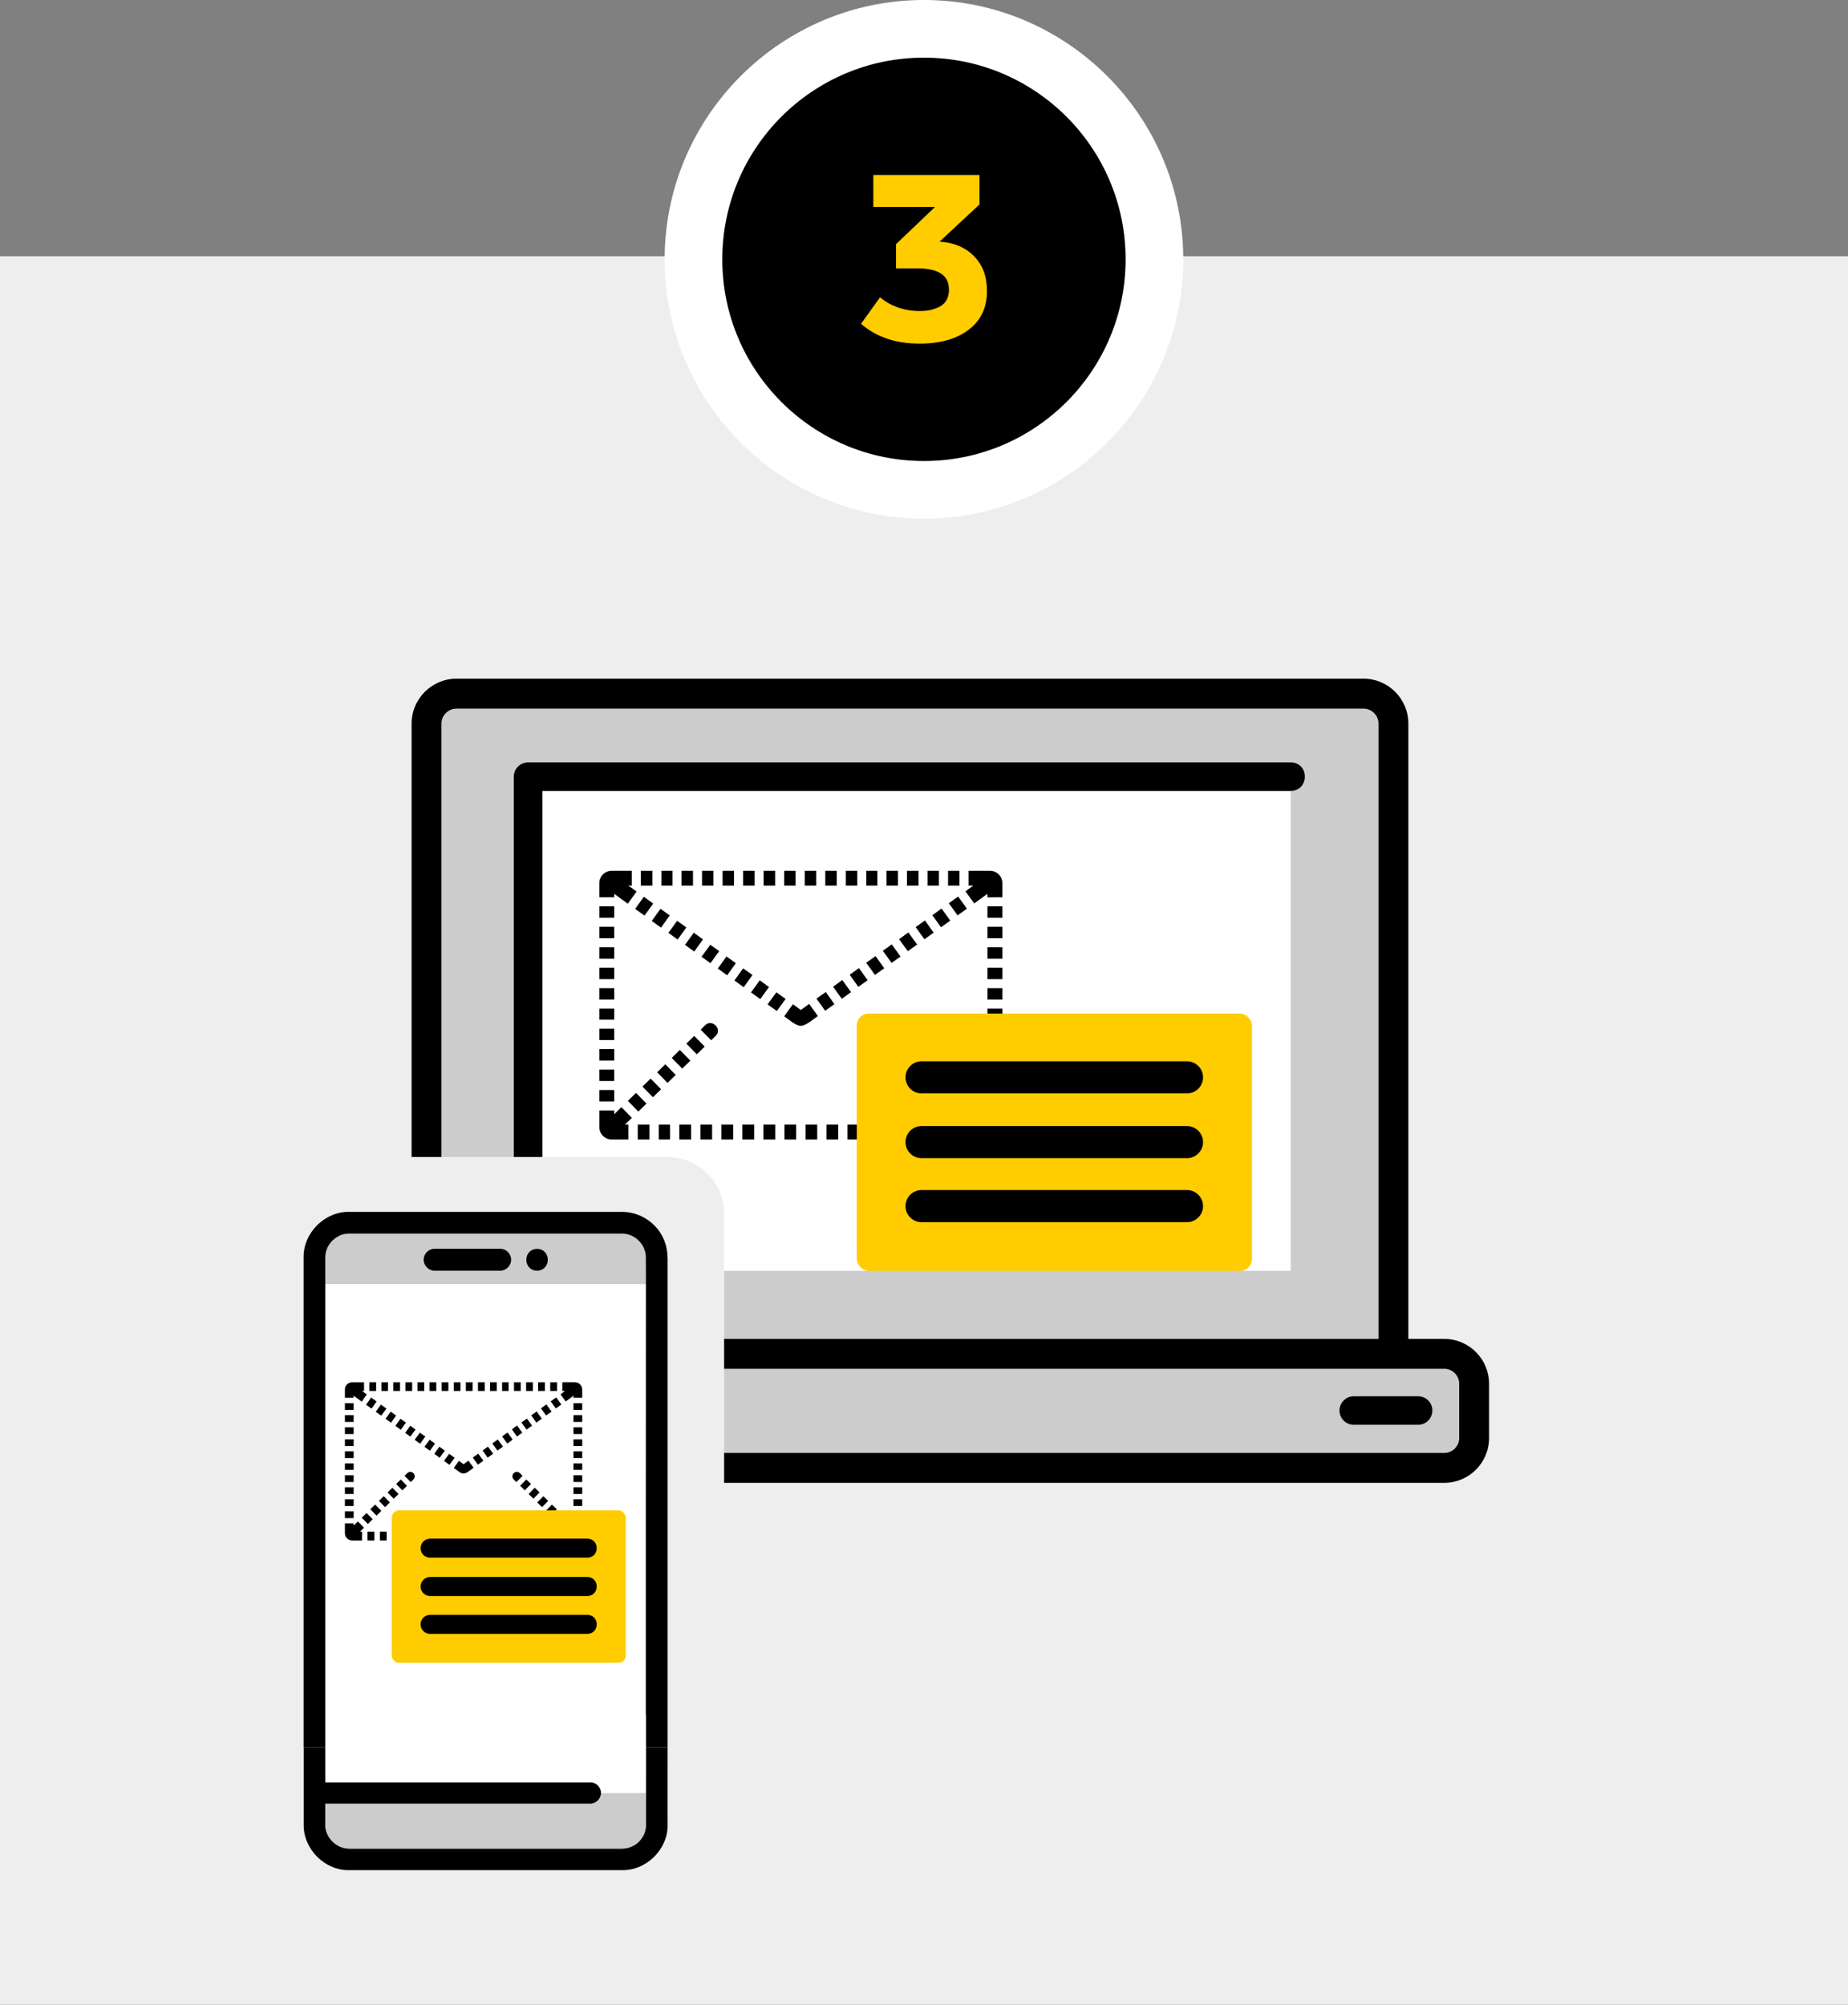 <?xml version="1.0" encoding="UTF-8"?>
<svg id="Piktogramm_copy" data-name="Piktogramm copy" xmlns="http://www.w3.org/2000/svg" viewBox="0 0 192.35 208.65">
  <rect x="0" y="0" width="192.35" height="208.65" fill="#808080" stroke="none"/>
  <defs>
    <style>
      .cls-1 {
        fill: #eee;
      }

      .cls-2 {
        fill: #fff;
      }

      .cls-3 {
        fill: #fc0;
      }

      .cls-4 {
        fill: #ccc;
      }

      .cls-5 {
        fill-rule: evenodd;
      }
    </style>
  </defs>
  <g>
    <rect class="cls-1" y="26.67" width="192.35" height="181.97"/>
    <g>
      <g>
        <path d="m96.17,50.98c-13.23,0-23.99-10.76-23.99-23.99S82.94,3,96.17,3s23.99,10.76,23.99,23.99-10.76,23.99-23.99,23.99Z"/>
        <path class="cls-2" d="m96.17,6c11.59,0,20.99,9.4,20.99,20.99s-9.4,20.99-20.99,20.99-20.99-9.4-20.99-20.99,9.4-20.99,20.99-20.99M96.17,0C81.29,0,69.18,12.11,69.18,26.99s12.11,26.99,26.99,26.99,26.99-12.11,26.99-26.99S111.05,0,96.17,0h0Z"/>
      </g>
      <path class="cls-3" d="m95.73,35.76c-1.32,0-2.48-.18-3.5-.55-1.01-.36-1.88-.87-2.61-1.51l1.98-2.76c.5.43,1.11.78,1.82,1.04s1.49.39,2.34.39,1.61-.18,2.17-.53c.56-.35.84-.92.84-1.7s-.28-1.32-.84-1.68c-.56-.35-1.37-.53-2.43-.53h-2.24v-2.52l4.06-3.87h-6.42v-3.33h11.05v3.07l-4.16,3.87c1.47.09,2.67.58,3.58,1.5s1.36,2.12,1.36,3.63c0,1.73-.64,3.08-1.91,4.04-1.27.96-2.97,1.44-5.08,1.44Z"/>
    </g>
    <g>
      <path class="cls-2" d="m134.35,82.31v49.95h-58.98v-5.94c0-3.26-2.65-5.91-5.92-5.91h-13v-38.1h77.9Z"/>
      <path class="cls-4" d="m141.92,73.75H47.51c-.86,0-1.56.7-1.56,1.56v45.1h7.53v-39.59c0-.82.67-1.48,1.49-1.48h79.38c1.96.03,1.95,2.94,0,2.97v49.95h-58.98v7.08h68.11v-64.03c0-.86-.7-1.56-1.56-1.56Z"/>
      <path class="cls-4" d="m150.32,142.45h-74.95v8.76h74.95c.86,0,1.56-.7,1.56-1.56v-5.64c0-.86-.7-1.56-1.56-1.56Zm-2.73,5.83h-6.68c-.82,0-1.49-.67-1.49-1.49s.67-1.48,1.49-1.48h6.68c.82,0,1.49.66,1.49,1.48s-.67,1.49-1.49,1.49Z"/>
      <path d="m69.49,181.84h-2.25c0,1.53,0,3.28-.01,4.76-.01,1.76-.01,3.14,0,3.28,0,.33-.06.66-.18.96-.12.28-.29.54-.5.76-.16.18-.36.33-.57.45-.1.05-.21.11-.32.15-.29.12-.6.18-.92.18h-28.35c-1.35.03-2.55-1.15-2.52-2.5v-2.16h27.58c.59,0,1.13-.53,1.11-1.12.02-.61-.52-1.13-1.11-1.12h-27.58v-3.64h-2.26v8.04c-.05,2.55,2.2,4.81,4.75,4.75h28.38c2.55.05,4.81-2.2,4.75-4.75-.01-.35,0-4.58,0-8.04Zm-2.26-27.52v23.88-24.67c.01.26.01.53,0,.79Z"/>
      <path d="m134.35,82.31H56.45v38.1h-2.97v-39.59c0-.82.67-1.48,1.49-1.48h79.38c1.96.03,1.95,2.94,0,2.97Z"/>
      <path d="m154.99,144.01v5.64c0,2.58-2.09,4.67-4.67,4.67h-74.95v-3.11h74.95c.86,0,1.56-.7,1.56-1.56v-5.64c0-.86-.7-1.56-1.56-1.56h-74.95v-3.11h68.11v-64.03c0-.86-.7-1.56-1.56-1.56H47.51c-.86,0-1.56.7-1.56,1.56v45.1h-3.11v-45.1c0-2.58,2.1-4.68,4.67-4.68h94.41c2.58,0,4.67,2.1,4.67,4.68v64.03h3.73c2.58,0,4.67,2.09,4.67,4.67Z"/>
      <path d="m140.91,148.28h6.69c.82,0,1.49-.66,1.49-1.49s-.67-1.48-1.49-1.48h-6.69c-.82,0-1.49.66-1.49,1.48s.66,1.49,1.49,1.49Z"/>
    </g>
    <g>
      <path d="m104.33,91.91v1.47c-.19,0-1.39,0-1.55.01v-.37c-.27.2-1.1.8-1.38,1l-.91-1.26c.2-.15.61-.44.81-.59h-.48v-1.55h2.22c.71,0,1.29.58,1.29,1.29Z"/>
      <path d="m66.26,92.78l-.91,1.27c-.31-.22-1.13-.81-1.42-1.03v.36h-1.55v-1.47c0-.71.58-1.29,1.29-1.29h2.09v1.55h-.35c.25.18.6.43.85.61Z"/>
      <path d="m65.05,117.04h.36v1.55h-1.74c-.71,0-1.29-.58-1.29-1.29v-1.73h1.55v.39l.75-.74,1.09,1.12-.72.7Z"/>
      <path d="m74.49,107.81l-.47.45-1.09-1.1.47-.47c.71-.7,1.82.41,1.09,1.12Z"/>
      <polygon points="73.35 108.92 72.53 109.72 71.44 108.61 72.26 107.81 73.35 108.92"/>
      <polygon points="71.86 110.38 71.01 111.21 69.92 110.1 70.76 109.27 71.86 110.38"/>
      <polygon points="70.33 111.87 69.48 112.7 68.4 111.59 69.25 110.76 70.33 111.87"/>
      <polygon points="68.81 113.36 67.96 114.19 66.87 113.08 67.72 112.25 68.81 113.36"/>
      <polygon points="67.29 114.85 66.44 115.68 65.35 114.57 66.2 113.74 67.29 114.85"/>
      <rect x="88.21" y="117.04" width="1.23" height="1.55"/>
      <rect x="86.03" y="117.04" width="1.22" height="1.55"/>
      <rect x="83.84" y="117.04" width="1.22" height="1.55"/>
      <rect x="81.65" y="117.04" width="1.22" height="1.55"/>
      <rect x="79.46" y="117.04" width="1.23" height="1.55"/>
      <rect x="77.27" y="117.04" width="1.23" height="1.55"/>
      <rect x="75.08" y="117.04" width="1.23" height="1.55"/>
      <rect x="72.9" y="117.04" width="1.22" height="1.55"/>
      <rect x="70.71" y="117.04" width="1.22" height="1.55"/>
      <rect x="68.57" y="117.04" width="1.17" height="1.55"/>
      <rect x="66.38" y="117.04" width="1.22" height="1.55"/>
      <path d="m85.13,105.74c-.45.29-1.22,1.01-1.78,1.02-.54,0-1.3-.71-1.73-.99l.91-1.26.82.6.87-.63.91,1.26Z"/>
      <polygon points="100.64 94.57 99.67 95.26 98.76 94 99.73 93.3 100.64 94.57"/>
      <polygon points="98.91 95.81 97.95 96.5 97.04 95.25 98 94.55 98.91 95.81"/>
      <polygon points="97.18 97.06 96.22 97.75 95.31 96.49 96.27 95.79 97.18 97.06"/>
      <polygon points="95.46 98.3 94.49 98.99 93.58 97.74 94.55 97.04 95.46 98.3"/>
      <polygon points="93.73 99.55 92.8 100.21 91.89 98.95 92.82 98.28 93.73 99.55"/>
      <polygon points="92.04 100.77 91.07 101.46 90.16 100.2 91.13 99.5 92.04 100.77"/>
      <polygon points="90.31 102.01 89.34 102.7 88.44 101.45 89.4 100.75 90.31 102.01"/>
      <polygon points="88.58 103.25 87.62 103.95 86.71 102.69 87.67 101.99 88.58 103.25"/>
      <polygon points="86.85 104.5 85.89 105.19 84.98 103.93 85.95 103.24 86.85 104.5"/>
      <polygon points="81.77 103.96 80.86 105.22 79.89 104.53 80.81 103.27 81.77 103.96"/>
      <polygon points="80.04 102.72 79.13 103.98 78.17 103.28 79.08 102.02 80.04 102.72"/>
      <polygon points="78.32 101.47 77.41 102.74 76.44 102.04 77.35 100.78 78.32 101.47"/>
      <rect x="74.87" y="99.91" width="1.55" height="1.2" transform="translate(-50.12 102.99) rotate(-54.16)"/>
      <polygon points="74.86 98.98 73.95 100.24 73.02 99.57 73.93 98.32 74.86 98.98"/>
      <polygon points="73.17 97.76 72.26 99.03 71.3 98.33 72.21 97.07 73.17 97.76"/>
      <polygon points="71.44 96.52 70.53 97.78 69.57 97.08 70.48 95.83 71.44 96.52"/>
      <polygon points="69.71 95.27 68.8 96.54 67.84 95.84 68.75 94.58 69.71 95.27"/>
      <rect x="66.27" y="93.71" width="1.55" height="1.2" transform="translate(-48.66 93.44) rotate(-54.16)"/>
      <rect x="102.78" y="104.97" width="1.55" height="1.15"/>
      <rect x="102.78" y="102.84" width="1.55" height="1.19"/>
      <rect x="102.78" y="100.71" width="1.55" height="1.19"/>
      <rect x="102.78" y="98.58" width="1.55" height="1.19"/>
      <rect x="102.78" y="96.45" width="1.55" height="1.19"/>
      <rect x="102.78" y="94.32" width="1.55" height="1.19"/>
      <rect x="62.38" y="113.44" width="1.55" height="1.19"/>
      <rect x="62.38" y="111.31" width="1.55" height="1.19"/>
      <rect x="62.38" y="109.18" width="1.55" height="1.19"/>
      <rect x="62.38" y="107.06" width="1.55" height="1.18"/>
      <rect x="62.38" y="104.97" width="1.55" height="1.15"/>
      <rect x="62.38" y="102.84" width="1.55" height="1.19"/>
      <rect x="62.38" y="100.71" width="1.55" height="1.19"/>
      <rect x="62.38" y="98.58" width="1.55" height="1.19"/>
      <rect x="62.38" y="96.45" width="1.55" height="1.19"/>
      <rect x="62.38" y="94.32" width="1.55" height="1.19"/>
      <rect x="98.68" y="90.62" width="1.19" height="1.55"/>
      <rect x="96.54" y="90.62" width="1.19" height="1.55"/>
      <rect x="94.4" y="90.62" width="1.2" height="1.55"/>
      <rect x="92.27" y="90.62" width="1.19" height="1.55"/>
      <rect x="90.17" y="90.62" width="1.15" height="1.55"/>
      <rect x="88.04" y="90.62" width="1.19" height="1.55"/>
      <rect x="85.9" y="90.62" width="1.19" height="1.55"/>
      <rect x="83.76" y="90.62" width="1.2" height="1.55"/>
      <rect x="81.62" y="90.62" width="1.19" height="1.55"/>
      <rect x="79.48" y="90.62" width="1.2" height="1.55"/>
      <rect x="77.35" y="90.62" width="1.19" height="1.55"/>
      <rect x="75.21" y="90.62" width="1.19" height="1.55"/>
      <rect x="73.07" y="90.62" width="1.19" height="1.55"/>
      <rect x="70.93" y="90.62" width="1.2" height="1.55"/>
      <rect x="68.84" y="90.62" width="1.15" height="1.55"/>
      <rect x="66.7" y="90.62" width="1.2" height="1.55"/>
    </g>
    <g>
      <rect class="cls-3" x="89.18" y="105.48" width="41.13" height="26.78" rx="1.24" ry="1.24"/>
      <g>
        <path d="m123.55,110.45h-27.63c-.92,0-1.67.75-1.67,1.67s.75,1.67,1.67,1.67h27.63c.92,0,1.67-.75,1.67-1.67s-.75-1.67-1.67-1.67Z"/>
        <path d="m123.55,117.19h-27.63c-.92,0-1.67.75-1.67,1.67s.75,1.67,1.67,1.67h27.63c.92,0,1.67-.75,1.67-1.67s-.75-1.67-1.67-1.67Z"/>
        <path d="m123.55,123.85h-27.63c-.92,0-1.67.75-1.67,1.67s.75,1.67,1.67,1.67h27.63c.92,0,1.67-.75,1.67-1.67s-.75-1.67-1.67-1.67Z"/>
      </g>
    </g>
    <g>
      <path class="cls-4" d="m67.23,189.88c0,.33-.06.66-.18.96-.12.28-.29.54-.5.76-.16.18-.36.33-.57.45-.1.05-.21.11-.32.15-.29.12-.6.18-.92.18h-28.35c-1.35.03-2.55-1.15-2.52-2.5v-2.16h27.58c.59,0,1.13-.53,1.11-1.12h4.67c-.01,1.76-.01,3.14,0,3.28Z"/>
      <path class="cls-4" d="m67.24,133.64h-33.37v-2.81c0-.09.01-.18.02-.27.01-.09.03-.18.05-.27.02-.1.05-.2.1-.3.03-.08.06-.15.1-.23.08-.17.19-.32.31-.47.05-.06.11-.12.16-.18.09-.08.18-.16.28-.24.03-.02.06-.04.09-.06.08-.05.16-.1.25-.15.12-.07.25-.12.39-.17.12-.03.24-.06.37-.08.11-.02.22-.03.34-.03h28.44c.12,0,.24.01.35.03.26.04.51.12.73.24.09.05.18.1.27.16.14.09.26.19.38.31.11.11.21.23.29.35.09.12.16.24.21.37.03.06.05.11.07.17.11.27.17.57.16.87.01.16.01,1.27.01,2.76Z"/>
      <path class="cls-2" d="m67.24,133.64v44.56s-.01,8.4-.01,8.4h-4.67c.02-.61-.52-1.13-1.11-1.12h-27.58v-51.84h33.37Z"/>
      <path d="m55.9,132.24c1.49-.03,1.49-2.25,0-2.27-1.49.03-1.49,2.25,0,2.27Z"/>
      <path class="cls-5" d="m44.1,131.1c0-.63.51-1.14,1.14-1.14h6.82c.63,0,1.14.51,1.14,1.14s-.51,1.14-1.14,1.14h-6.82c-.63,0-1.14-.51-1.14-1.14Z"/>
    </g>
    <g>
      <rect x="39.54" y="159.4" width=".7" height=".92"/>
      <rect x="38.25" y="159.4" width=".72" height=".92"/>
      <rect x="59.69" y="156.03" width=".91" height=".7"/>
      <rect x="59.69" y="154.78" width=".91" height=".7"/>
      <rect x="59.69" y="153.53" width=".91" height=".7"/>
      <rect x="59.69" y="152.3" width=".91" height=".67"/>
      <rect x="59.69" y="151.04" width=".91" height=".7"/>
      <rect x="59.69" y="149.79" width=".91" height=".7"/>
      <rect x="59.69" y="148.54" width=".91" height=".7"/>
      <rect x="59.69" y="147.28" width=".91" height=".7"/>
      <rect x="59.69" y="146.03" width=".91" height=".7"/>
      <path d="m60.6,144.61v.86h-.91v-.21c-.16.12-.65.47-.81.59l-.54-.74c.12-.09.35-.26.48-.35h-.29v-.91h1.31c.42,0,.76.34.76.76Z"/>
      <rect x="57.27" y="143.85" width=".71" height=".91"/>
      <rect x="56.01" y="143.85" width=".71" height=".91"/>
      <rect x="54.76" y="143.85" width=".7" height=".91"/>
      <rect x="53.5" y="143.85" width=".7" height=".91"/>
      <rect x="52.26" y="143.85" width=".68" height=".91"/>
      <rect x="51.01" y="143.85" width=".7" height=".91"/>
      <rect x="49.75" y="143.85" width=".7" height=".91"/>
      <rect x="48.49" y="143.85" width=".7" height=".91"/>
      <rect x="47.23" y="143.85" width=".7" height=".91"/>
      <rect x="45.97" y="143.85" width=".7" height=".91"/>
      <rect x="44.71" y="143.85" width=".7" height=".91"/>
      <rect x="43.45" y="143.85" width=".71" height=".91"/>
      <rect x="42.2" y="143.85" width=".7" height=".91"/>
      <rect x="40.94" y="143.85" width=".7" height=".91"/>
      <rect x="39.7" y="143.85" width=".68" height=".91"/>
      <rect x="38.44" y="143.85" width=".71" height=".91"/>
      <rect x="35.9" y="157.29" width=".91" height=".7"/>
      <rect x="35.9" y="156.03" width=".91" height=".7"/>
      <rect x="35.9" y="154.78" width=".91" height=".7"/>
      <rect x="35.9" y="153.53" width=".91" height=".7"/>
      <rect x="35.9" y="152.3" width=".91" height=".67"/>
      <rect x="35.9" y="151.04" width=".91" height=".7"/>
      <rect x="35.9" y="149.79" width=".91" height=".7"/>
      <rect x="35.9" y="148.54" width=".91" height=".7"/>
      <rect x="35.9" y="147.28" width=".91" height=".7"/>
      <rect x="35.9" y="146.03" width=".91" height=".7"/>
      <path d="m37.47,159.4h.21v.92h-1.02c-.42,0-.76-.34-.76-.76v-1.02h.91v.23l.44-.43.64.65-.42.41Z"/>
      <path d="m43.03,153.97l-.28.27-.64-.65c.13-.12.34-.4.53-.4.14-.03.29.02.4.13.17.18.17.47-.01.65Z"/>
      <polygon points="42.36 154.63 41.88 155.1 41.23 154.44 41.72 153.97 42.36 154.63"/>
      <polygon points="41.48 155.48 40.98 155.97 40.34 155.32 40.84 154.83 41.48 155.48"/>
      <polygon points="40.58 156.36 40.08 156.85 39.44 156.2 39.94 155.71 40.58 156.36"/>
      <polygon points="39.69 157.24 39.19 157.73 38.54 157.07 39.05 156.58 39.69 157.24"/>
      <polygon points="38.79 158.11 38.29 158.6 37.65 157.95 38.15 157.46 38.79 158.11"/>
      <polygon points="57.96 157.07 57.31 157.72 56.81 157.24 57.45 156.58 57.96 157.07"/>
      <polygon points="57.06 156.2 56.42 156.85 55.92 156.36 56.56 155.71 57.06 156.2"/>
      <polygon points="56.16 155.32 55.52 155.97 55.02 155.48 55.66 154.83 56.16 155.32"/>
      <polygon points="55.27 154.44 54.62 155.1 54.14 154.62 54.78 153.97 55.27 154.44"/>
      <path d="m54.39,153.59l-.64.65-.28-.27c-.18-.18-.18-.47-.01-.65.11-.11.26-.16.4-.13.09.01.18.05.25.12l.28.28Z"/>
      <polygon points="58.43 146.17 57.86 146.58 57.32 145.84 57.89 145.43 58.43 146.17"/>
      <polygon points="57.41 146.91 56.84 147.31 56.31 146.57 56.87 146.16 57.41 146.91"/>
      <polygon points="56.39 147.64 55.83 148.05 55.29 147.3 55.86 146.89 56.39 147.64"/>
      <polygon points="55.38 148.37 54.81 148.78 54.27 148.04 54.84 147.63 55.38 148.37"/>
      <polygon points="54.36 149.1 53.81 149.5 53.28 148.75 53.82 148.36 54.36 149.1"/>
      <polygon points="53.36 149.82 52.8 150.23 52.26 149.49 52.83 149.08 53.36 149.82"/>
      <polygon points="52.35 150.55 51.78 150.96 51.24 150.22 51.81 149.81 52.35 150.55"/>
      <polygon points="51.33 151.29 50.76 151.7 50.23 150.95 50.79 150.55 51.33 151.29"/>
      <polygon points="50.31 152.02 49.74 152.43 49.21 151.69 49.78 151.28 50.31 152.02"/>
      <path d="m49.29,152.75l-.6.44c-.13.09-.28.15-.44.16-.16,0-.31-.07-.44-.16l-.58-.42.54-.74.48.35.51-.37.53.74Z"/>
      <polygon points="47.32 151.71 46.78 152.45 46.21 152.04 46.75 151.3 47.32 151.71"/>
      <polygon points="46.3 150.97 45.76 151.71 45.2 151.3 45.73 150.56 46.3 150.97"/>
      <polygon points="45.28 150.24 44.75 150.98 44.18 150.57 44.72 149.83 45.28 150.24"/>
      <polygon points="44.27 149.5 43.73 150.25 43.16 149.84 43.7 149.1 44.27 149.5"/>
      <polygon points="43.25 148.77 42.71 149.51 42.17 149.12 42.7 148.38 43.25 148.77"/>
      <polygon points="42.25 148.05 41.72 148.8 41.15 148.39 41.69 147.65 42.25 148.05"/>
      <polygon points="41.23 147.32 40.7 148.06 40.13 147.65 40.67 146.91 41.23 147.32"/>
      <polygon points="40.22 146.59 39.68 147.33 39.11 146.92 39.65 146.18 40.22 146.59"/>
      <polygon points="39.2 145.86 38.67 146.6 38.1 146.19 38.63 145.44 39.2 145.86"/>
      <path d="m38.18,145.12l-.53.75c-.18-.13-.67-.48-.84-.61v.21h-.91v-.86c0-.42.34-.76.76-.76h1.23v.91h-.21c.15.1.35.26.5.36Z"/>
    </g>
    <g>
      <rect class="cls-3" x="40.78" y="157.19" width="24.35" height="15.86" rx=".74" ry=".74"/>
      <g>
        <path d="m61.13,160.13h-16.36c-.55,0-.99.44-.99.99s.44.99.99.99h16.36c1.3-.02,1.31-1.96,0-1.98Z"/>
        <path d="m61.13,164.12h-16.36c-.55,0-.99.44-.99.99s.44.99.99.99h16.36c1.3-.02,1.31-1.96,0-1.98Z"/>
        <path d="m61.13,168.06h-16.36c-.55,0-.99.44-.99.99s.44.99.99.99h16.36c1.3-.02,1.31-1.96,0-1.98Z"/>
      </g>
    </g>
  </g>
  <path d="m69.49,130.88v50.96h-2.25c0-1.05,0-2,0-2.68,0-.41,0-.72-.02-.9v-19.66s.01-24.96.01-24.96c0-1.49,0-2.6-.01-2.76.01-.3-.05-.6-.16-.87-.02-.06-.04-.11-.07-.17-.05-.13-.12-.25-.21-.37-.08-.12-.18-.24-.29-.35-.12-.12-.24-.22-.38-.31-.09-.06-.18-.12-.27-.16-.22-.12-.47-.2-.73-.24-.11-.02-.23-.03-.35-.03h-28.44c-.12,0-.23.01-.34.03-.13.02-.25.04-.37.08-.14.05-.27.1-.39.17-.09.05-.17.1-.25.15-.03.02-.06.04-.09.06-.1.08-.19.16-.28.24-.06.06-.12.12-.16.18-.12.15-.23.3-.31.47-.04.08-.08.15-.1.23-.05.1-.08.2-.1.3-.02.09-.04.18-.05.27-.01.09-.02.18-.02.27v51.01h-2.26v-50.96c-.05-2.56,2.2-4.81,4.75-4.76h28.43c1.86,0,3.65,1.2,4.34,2.93.24.58.36,1.2.36,1.83Z"/>
</svg>